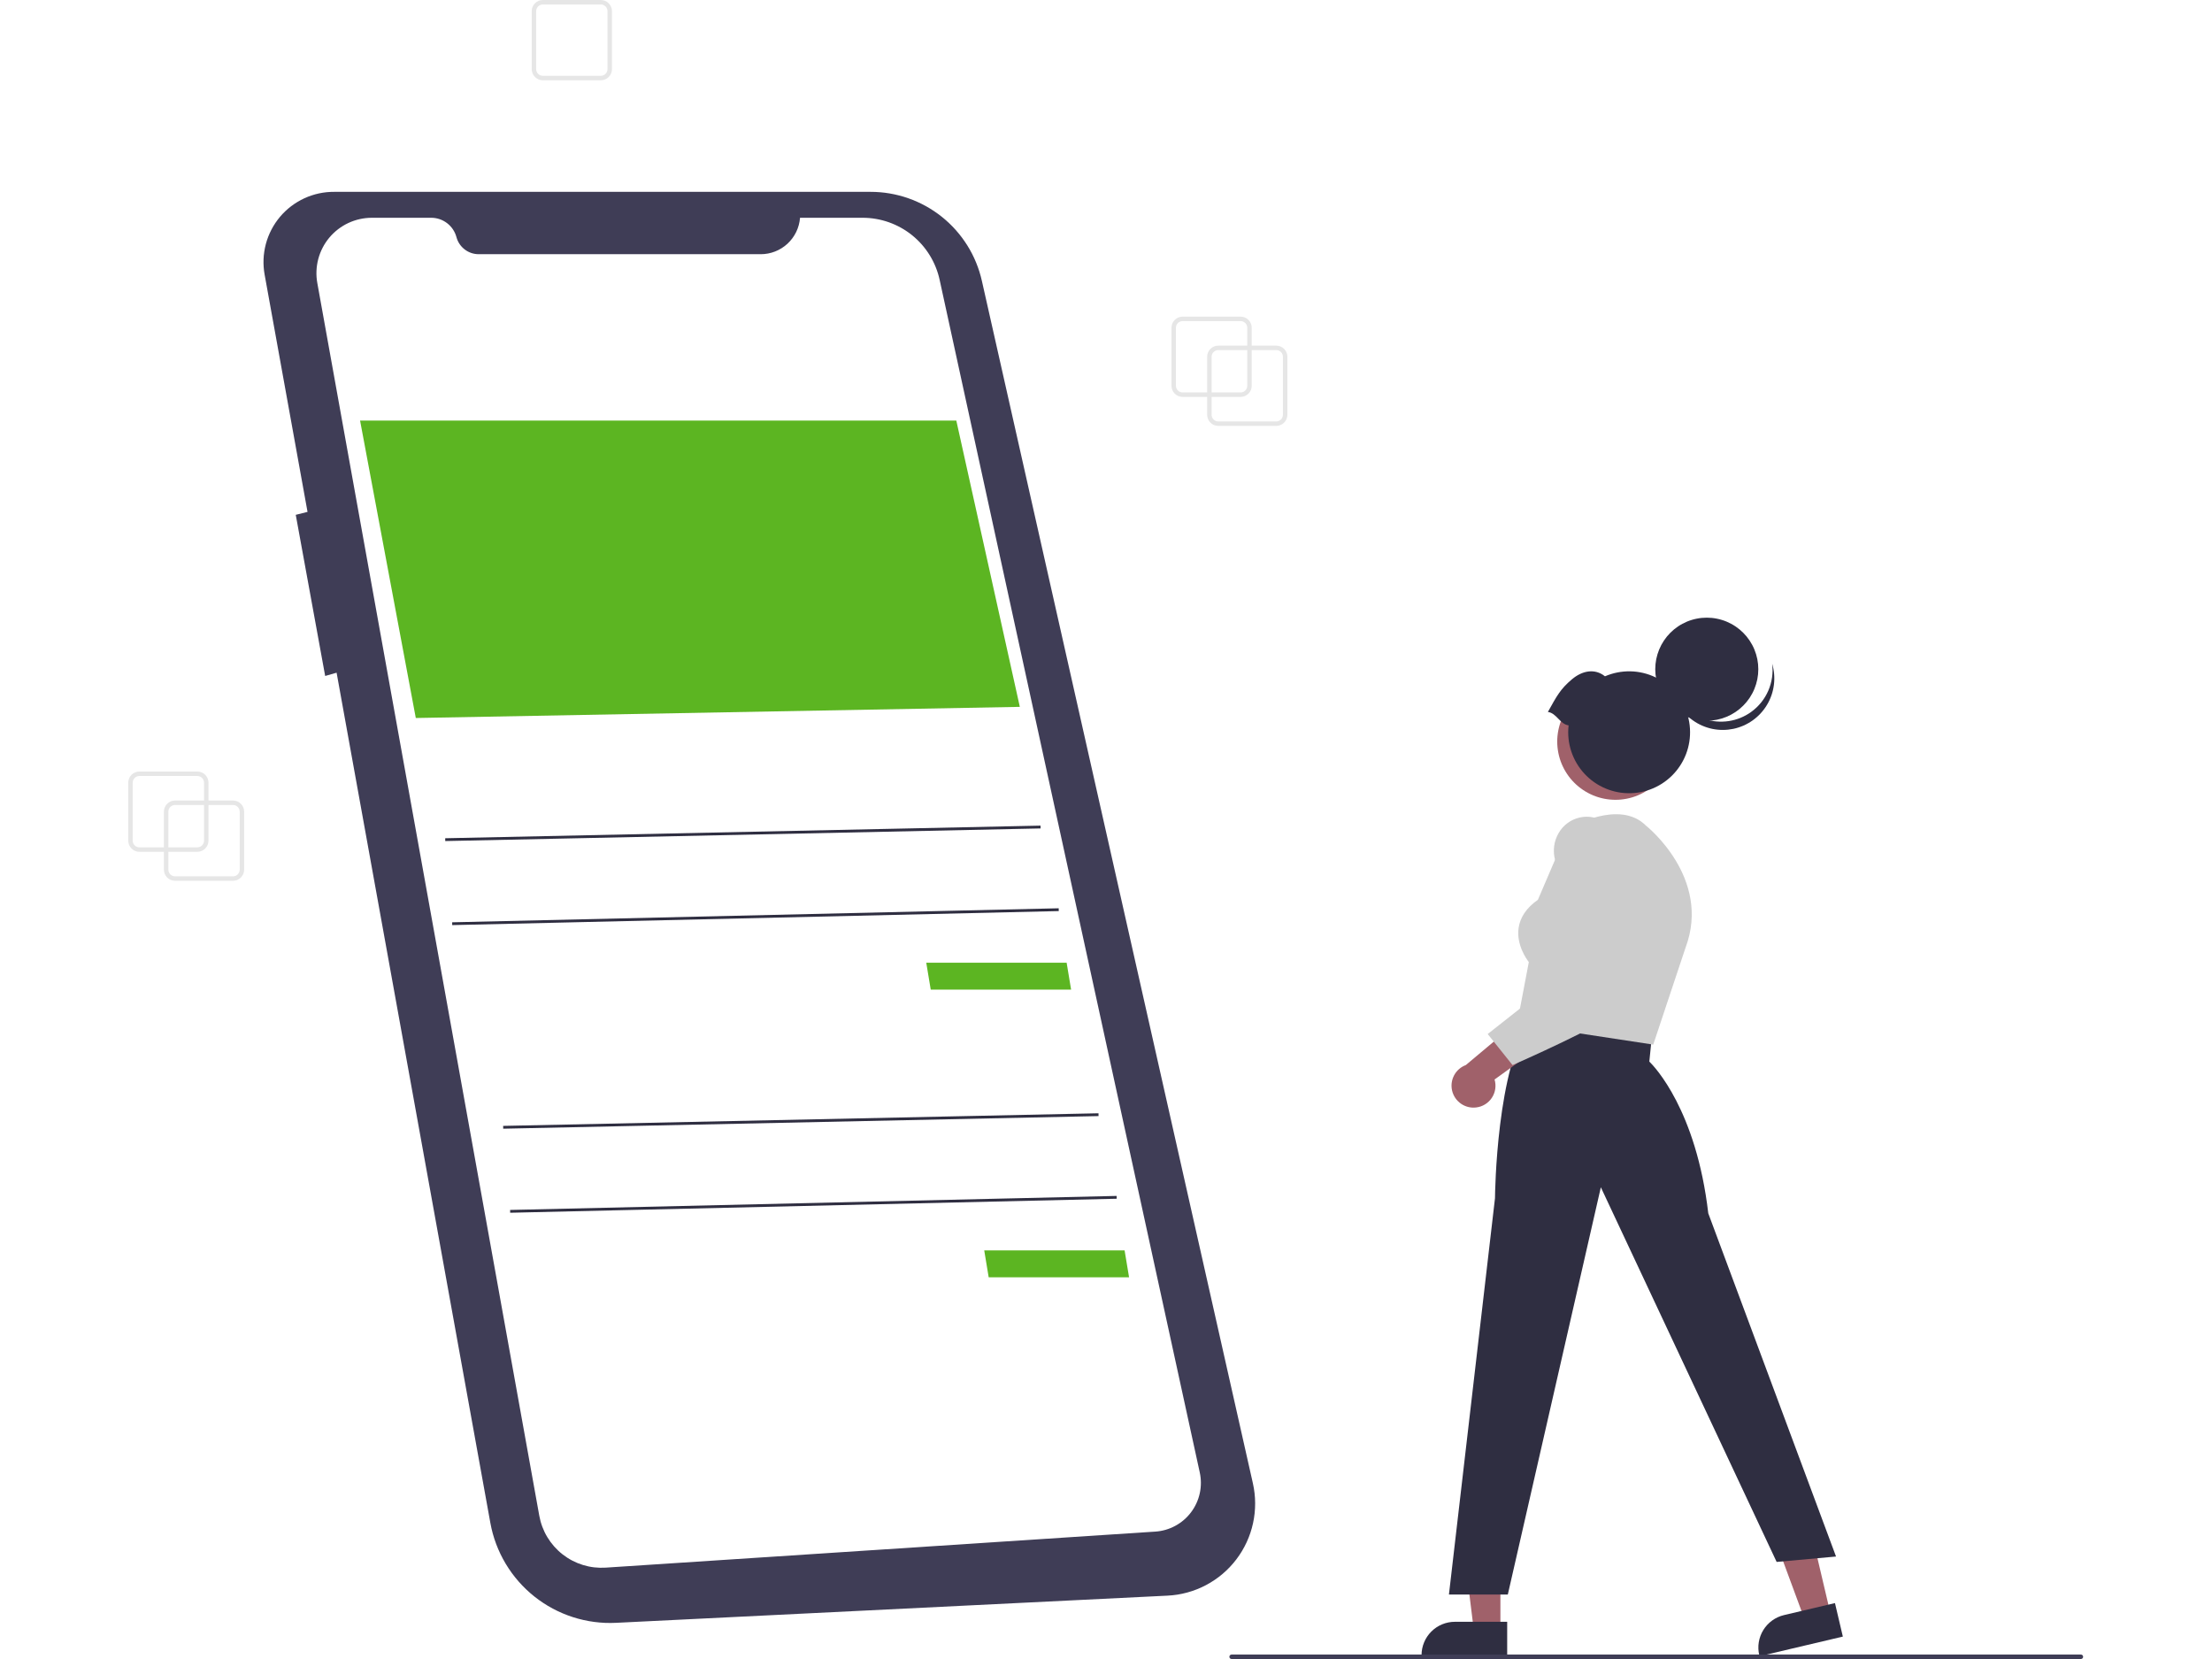<svg xmlns="http://www.w3.org/2000/svg" width="768" viewBox="0 0 768 576" height="576" version="1.0"><defs><clipPath id="a"><path d="M 44.516 267 L 73 267 L 73 296 L 44.516 296 Z M 44.516 267"/></clipPath><clipPath id="b"><path d="M 426 574 L 723.266 574 L 723.266 576 L 426 576 Z M 426 574"/></clipPath></defs><path fill="#FFF" d="M-76.8 -57.6H844.8V633.6H-76.8z"/><path fill="#FFF" d="M-76.8 -57.6H844.8V633.6H-76.8z"/><path fill="#E6E6E6" d="M 443.109 147.871 L 422.988 147.871 C 422.473 147.871 421.98 147.773 421.508 147.574 C 421.031 147.379 420.613 147.098 420.25 146.734 C 419.887 146.375 419.609 145.953 419.414 145.48 C 419.215 145.008 419.117 144.512 419.117 144 L 419.117 123.871 C 419.117 123.359 419.215 122.863 419.414 122.391 C 419.609 121.918 419.887 121.496 420.25 121.137 C 420.613 120.773 421.031 120.492 421.508 120.297 C 421.98 120.098 422.473 120 422.988 120 L 443.109 120 C 443.621 120 444.117 120.098 444.59 120.297 C 445.062 120.492 445.48 120.773 445.844 121.137 C 446.207 121.496 446.488 121.918 446.684 122.391 C 446.879 122.863 446.977 123.359 446.98 123.871 L 446.98 144 C 446.977 144.512 446.879 145.008 446.684 145.48 C 446.488 145.953 446.207 146.375 445.844 146.734 C 445.48 147.098 445.062 147.379 444.59 147.574 C 444.117 147.773 443.621 147.871 443.109 147.871 Z M 422.988 121.547 C 422.68 121.547 422.383 121.609 422.098 121.727 C 421.812 121.844 421.562 122.012 421.344 122.23 C 421.129 122.445 420.961 122.699 420.844 122.984 C 420.723 123.266 420.664 123.562 420.664 123.871 L 420.664 144 C 420.664 144.309 420.723 144.605 420.844 144.887 C 420.961 145.172 421.129 145.426 421.344 145.641 C 421.562 145.859 421.812 146.027 422.098 146.145 C 422.383 146.262 422.68 146.32 422.988 146.324 L 443.109 146.324 C 443.418 146.32 443.715 146.262 443.996 146.145 C 444.281 146.027 444.531 145.859 444.75 145.641 C 444.969 145.426 445.137 145.172 445.254 144.887 C 445.371 144.605 445.43 144.309 445.43 144 L 445.43 123.871 C 445.43 123.562 445.371 123.266 445.254 122.984 C 445.137 122.699 444.969 122.445 444.75 122.23 C 444.531 122.012 444.281 121.844 443.996 121.727 C 443.715 121.609 443.418 121.547 443.109 121.547 Z M 422.988 121.547"/><path fill="#E6E6E6" d="M 208.602 27.871 L 188.48 27.871 C 187.965 27.871 187.473 27.773 187 27.574 C 186.523 27.379 186.105 27.098 185.742 26.734 C 185.383 26.375 185.102 25.953 184.906 25.48 C 184.707 25.008 184.609 24.512 184.609 24 L 184.609 3.871 C 184.609 3.359 184.707 2.863 184.906 2.391 C 185.102 1.918 185.383 1.496 185.742 1.137 C 186.105 0.773 186.523 0.492 187 0.297 C 187.473 0.098 187.965 0 188.48 0 L 208.602 0 C 209.113 0 209.609 0.098 210.082 0.297 C 210.555 0.492 210.973 0.773 211.336 1.137 C 211.699 1.496 211.98 1.918 212.176 2.391 C 212.371 2.863 212.469 3.359 212.473 3.871 L 212.473 24 C 212.469 24.512 212.371 25.008 212.176 25.48 C 211.98 25.953 211.699 26.375 211.336 26.734 C 210.973 27.098 210.555 27.379 210.082 27.574 C 209.609 27.773 209.113 27.871 208.602 27.871 Z M 188.48 1.547 C 188.172 1.547 187.875 1.609 187.59 1.727 C 187.305 1.844 187.055 2.012 186.836 2.23 C 186.621 2.445 186.453 2.699 186.336 2.984 C 186.215 3.266 186.156 3.562 186.156 3.871 L 186.156 24 C 186.156 24.309 186.215 24.605 186.336 24.887 C 186.453 25.172 186.621 25.426 186.836 25.641 C 187.055 25.859 187.305 26.027 187.59 26.145 C 187.875 26.262 188.172 26.32 188.48 26.324 L 208.602 26.324 C 208.91 26.32 209.207 26.262 209.488 26.145 C 209.773 26.027 210.023 25.859 210.242 25.641 C 210.461 25.426 210.629 25.172 210.746 24.887 C 210.863 24.605 210.922 24.309 210.922 24 L 210.922 3.871 C 210.922 3.562 210.863 3.266 210.746 2.984 C 210.629 2.699 210.461 2.445 210.242 2.23 C 210.023 2.012 209.773 1.844 209.488 1.727 C 209.207 1.609 208.91 1.547 208.602 1.547 Z M 188.48 1.547"/><path fill="#E6E6E6" d="M 430.727 137.805 L 410.602 137.805 C 410.09 137.805 409.598 137.707 409.121 137.512 C 408.648 137.312 408.23 137.035 407.867 136.672 C 407.504 136.309 407.227 135.891 407.027 135.418 C 406.832 134.941 406.734 134.449 406.734 133.934 L 406.734 113.805 C 406.734 113.293 406.832 112.801 407.027 112.324 C 407.227 111.852 407.504 111.434 407.867 111.07 C 408.23 110.707 408.648 110.43 409.121 110.23 C 409.598 110.035 410.09 109.938 410.602 109.934 L 430.727 109.934 C 431.238 109.938 431.73 110.035 432.207 110.23 C 432.68 110.43 433.098 110.707 433.461 111.07 C 433.824 111.434 434.102 111.852 434.301 112.324 C 434.496 112.801 434.594 113.293 434.594 113.805 L 434.594 133.934 C 434.594 134.449 434.496 134.941 434.301 135.418 C 434.102 135.891 433.824 136.309 433.461 136.672 C 433.098 137.035 432.68 137.312 432.207 137.512 C 431.73 137.707 431.238 137.805 430.727 137.805 Z M 410.602 111.484 C 410.297 111.484 410 111.543 409.715 111.66 C 409.43 111.781 409.18 111.945 408.961 112.164 C 408.746 112.383 408.578 112.633 408.457 112.918 C 408.34 113.203 408.281 113.5 408.281 113.805 L 408.281 133.934 C 408.281 134.242 408.34 134.539 408.457 134.824 C 408.578 135.109 408.746 135.359 408.961 135.578 C 409.18 135.793 409.43 135.961 409.715 136.082 C 410 136.199 410.297 136.258 410.602 136.258 L 430.727 136.258 C 431.035 136.258 431.328 136.199 431.613 136.082 C 431.898 135.961 432.148 135.793 432.367 135.578 C 432.586 135.359 432.754 135.109 432.871 134.824 C 432.988 134.539 433.047 134.242 433.047 133.934 L 433.047 113.805 C 433.047 113.5 432.988 113.203 432.871 112.918 C 432.754 112.633 432.586 112.383 432.367 112.164 C 432.148 111.945 431.898 111.781 431.613 111.66 C 431.328 111.543 431.035 111.484 430.727 111.484 Z M 410.602 111.484"/><path fill="#E6E6E6" d="M 80.898 305.805 L 60.777 305.805 C 60.262 305.805 59.77 305.707 59.297 305.512 C 58.824 305.312 58.402 305.035 58.043 304.672 C 57.68 304.309 57.398 303.891 57.203 303.418 C 57.004 302.941 56.906 302.449 56.906 301.934 L 56.906 281.805 C 56.906 281.293 57.004 280.801 57.203 280.324 C 57.398 279.852 57.68 279.434 58.043 279.07 C 58.402 278.707 58.824 278.43 59.297 278.23 C 59.77 278.035 60.262 277.938 60.777 277.934 L 80.898 277.934 C 81.414 277.938 81.906 278.035 82.379 278.23 C 82.852 278.43 83.273 278.707 83.633 279.07 C 83.996 279.434 84.277 279.852 84.473 280.324 C 84.668 280.801 84.77 281.293 84.77 281.805 L 84.77 301.934 C 84.77 302.449 84.668 302.941 84.473 303.418 C 84.277 303.891 83.996 304.309 83.633 304.672 C 83.273 305.035 82.852 305.312 82.379 305.512 C 81.906 305.707 81.414 305.805 80.898 305.805 Z M 60.777 279.484 C 60.469 279.484 60.172 279.543 59.887 279.66 C 59.605 279.777 59.352 279.945 59.137 280.164 C 58.918 280.383 58.75 280.633 58.633 280.918 C 58.516 281.203 58.453 281.5 58.453 281.805 L 58.453 301.934 C 58.453 302.242 58.516 302.539 58.633 302.824 C 58.75 303.109 58.918 303.359 59.137 303.578 C 59.352 303.793 59.605 303.961 59.887 304.082 C 60.172 304.199 60.469 304.258 60.777 304.258 L 80.898 304.258 C 81.207 304.258 81.504 304.199 81.789 304.082 C 82.07 303.961 82.324 303.793 82.539 303.578 C 82.758 303.359 82.926 303.109 83.043 302.824 C 83.16 302.539 83.219 302.242 83.223 301.934 L 83.223 281.805 C 83.219 281.5 83.16 281.203 83.043 280.918 C 82.926 280.633 82.758 280.383 82.539 280.164 C 82.324 279.945 82.07 279.777 81.789 279.66 C 81.504 279.543 81.207 279.484 80.898 279.484 Z M 60.777 279.484"/><g clip-path="url(#a)"><path fill="#E6E6E6" d="M 68.516 295.742 L 48.395 295.742 C 47.879 295.742 47.387 295.645 46.914 295.445 C 46.438 295.25 46.02 294.969 45.656 294.605 C 45.297 294.242 45.016 293.824 44.82 293.352 C 44.621 292.879 44.523 292.383 44.523 291.871 L 44.523 271.742 C 44.523 271.23 44.621 270.734 44.82 270.262 C 45.016 269.789 45.297 269.367 45.656 269.008 C 46.02 268.645 46.438 268.363 46.914 268.168 C 47.387 267.969 47.879 267.871 48.395 267.871 L 68.516 267.871 C 69.027 267.871 69.523 267.969 69.996 268.168 C 70.469 268.363 70.887 268.645 71.25 269.008 C 71.613 269.367 71.895 269.789 72.09 270.262 C 72.285 270.734 72.387 271.23 72.387 271.742 L 72.387 291.871 C 72.387 292.383 72.285 292.879 72.09 293.352 C 71.895 293.824 71.613 294.242 71.25 294.605 C 70.887 294.969 70.469 295.25 69.996 295.445 C 69.523 295.645 69.027 295.742 68.516 295.742 Z M 48.395 269.418 C 48.086 269.418 47.789 269.48 47.504 269.598 C 47.223 269.715 46.969 269.883 46.754 270.102 C 46.535 270.316 46.367 270.57 46.25 270.855 C 46.129 271.137 46.07 271.434 46.07 271.742 L 46.07 291.871 C 46.07 292.18 46.129 292.477 46.25 292.758 C 46.367 293.043 46.535 293.293 46.754 293.512 C 46.969 293.73 47.223 293.898 47.504 294.016 C 47.789 294.133 48.086 294.191 48.395 294.195 L 68.516 294.195 C 68.824 294.191 69.121 294.133 69.402 294.016 C 69.688 293.898 69.938 293.73 70.156 293.512 C 70.375 293.293 70.543 293.043 70.66 292.758 C 70.777 292.477 70.836 292.18 70.836 291.871 L 70.836 271.742 C 70.836 271.434 70.777 271.137 70.66 270.855 C 70.543 270.57 70.375 270.316 70.156 270.102 C 69.938 269.883 69.688 269.715 69.402 269.598 C 69.121 269.48 68.824 269.418 68.516 269.418 Z M 48.395 269.418"/></g><path fill="#3F3D56" d="M 116.059 66.609 L 302.285 66.609 C 303.398 66.609 304.508 66.656 305.617 66.75 C 306.727 66.844 307.832 66.984 308.93 67.172 C 310.027 67.359 311.113 67.594 312.191 67.871 C 313.27 68.148 314.332 68.473 315.383 68.84 C 316.434 69.211 317.469 69.621 318.484 70.078 C 319.5 70.535 320.496 71.031 321.469 71.57 C 322.441 72.109 323.391 72.691 324.316 73.309 C 325.242 73.93 326.141 74.586 327.008 75.281 C 327.879 75.977 328.715 76.711 329.523 77.477 C 330.332 78.242 331.105 79.039 331.848 79.871 C 332.586 80.703 333.293 81.566 333.957 82.457 C 334.625 83.348 335.258 84.266 335.848 85.207 C 336.438 86.152 336.988 87.121 337.496 88.109 C 338.004 89.102 338.469 90.113 338.895 91.141 C 339.316 92.172 339.695 93.219 340.031 94.277 C 340.367 95.34 340.656 96.414 340.902 97.5 L 435 515 C 435.254 516.133 435.449 517.277 435.578 518.434 C 435.711 519.59 435.777 520.75 435.781 521.914 C 435.785 523.078 435.727 524.238 435.605 525.395 C 435.484 526.555 435.301 527.699 435.051 528.836 C 434.805 529.973 434.496 531.094 434.129 532.199 C 433.758 533.301 433.328 534.383 432.844 535.438 C 432.355 536.496 431.812 537.52 431.215 538.52 C 430.613 539.516 429.965 540.477 429.258 541.406 C 428.555 542.332 427.805 543.215 427.004 544.059 C 426.203 544.906 425.359 545.703 424.473 546.457 C 423.586 547.207 422.66 547.91 421.695 548.559 C 420.73 549.211 419.734 549.809 418.703 550.352 C 417.676 550.895 416.621 551.379 415.539 551.805 C 414.457 552.234 413.355 552.602 412.234 552.906 C 411.109 553.215 409.977 553.461 408.828 553.645 C 407.68 553.828 406.523 553.945 405.359 554.004 L 213.922 563.438 C 212.652 563.5 211.383 563.508 210.113 563.457 C 208.848 563.402 207.582 563.293 206.324 563.129 C 205.062 562.965 203.816 562.742 202.574 562.461 C 201.336 562.184 200.113 561.852 198.902 561.461 C 197.695 561.074 196.508 560.629 195.336 560.133 C 194.168 559.641 193.023 559.09 191.902 558.492 C 190.785 557.895 189.691 557.246 188.633 556.547 C 187.57 555.852 186.543 555.105 185.547 554.316 C 184.555 553.527 183.598 552.691 182.68 551.816 C 181.758 550.941 180.879 550.023 180.043 549.066 C 179.207 548.113 178.414 547.121 177.668 546.094 C 176.922 545.066 176.219 544.008 175.57 542.918 C 174.918 541.828 174.316 540.711 173.762 539.566 C 173.211 538.422 172.715 537.258 172.266 536.066 C 171.82 534.879 171.43 533.672 171.09 532.445 C 170.754 531.223 170.473 529.984 170.246 528.734 L 116.867 233.559 L 112.898 234.695 L 102.684 178.746 L 106.773 177.727 L 91.875 95.332 C 91.715 94.453 91.605 93.566 91.543 92.676 C 91.48 91.781 91.469 90.891 91.504 89.996 C 91.539 89.105 91.625 88.215 91.762 87.332 C 91.895 86.449 92.078 85.574 92.305 84.711 C 92.535 83.848 92.812 82.996 93.137 82.164 C 93.461 81.332 93.828 80.52 94.242 79.727 C 94.656 78.934 95.109 78.164 95.605 77.422 C 96.105 76.68 96.641 75.969 97.215 75.285 C 97.793 74.598 98.402 73.949 99.051 73.332 C 99.699 72.715 100.379 72.137 101.09 71.598 C 101.797 71.055 102.539 70.555 103.305 70.094 C 104.07 69.633 104.859 69.215 105.668 68.844 C 106.48 68.469 107.312 68.141 108.16 67.859 C 109.008 67.574 109.867 67.34 110.742 67.152 C 111.613 66.965 112.496 66.824 113.387 66.734 C 114.273 66.645 115.164 66.602 116.059 66.609 Z M 116.059 66.609"/><path fill="#FFF" d="M 277.77 75.609 L 299.508 75.609 C 301.055 75.609 302.594 75.742 304.121 76.004 C 305.648 76.266 307.145 76.652 308.605 77.168 C 310.066 77.684 311.473 78.32 312.824 79.074 C 314.18 79.828 315.461 80.691 316.668 81.664 C 317.871 82.637 318.988 83.703 320.016 84.863 C 321.039 86.027 321.961 87.266 322.773 88.586 C 323.59 89.902 324.289 91.281 324.867 92.719 C 325.449 94.152 325.906 95.629 326.234 97.145 L 416.555 511.234 C 416.684 511.828 416.781 512.43 416.848 513.035 C 416.91 513.637 416.945 514.246 416.945 514.852 C 416.945 515.461 416.91 516.066 416.848 516.672 C 416.781 517.277 416.684 517.875 416.555 518.473 C 416.422 519.066 416.262 519.652 416.07 520.227 C 415.875 520.805 415.652 521.371 415.398 521.922 C 415.145 522.477 414.863 523.012 414.551 523.535 C 414.238 524.059 413.902 524.562 413.535 525.047 C 413.172 525.535 412.781 526 412.363 526.441 C 411.949 526.887 411.508 527.309 411.047 527.703 C 410.586 528.102 410.105 528.473 409.605 528.816 C 409.105 529.16 408.586 529.477 408.051 529.766 C 407.516 530.055 406.969 530.316 406.406 530.547 C 405.844 530.777 405.27 530.977 404.684 531.145 C 404.102 531.312 403.508 531.449 402.91 531.555 C 402.312 531.66 401.707 531.73 401.102 531.77 L 210.281 544.281 C 208.945 544.367 207.613 544.332 206.285 544.18 C 204.957 544.023 203.652 543.746 202.375 543.352 C 201.098 542.957 199.867 542.453 198.68 541.832 C 197.496 541.215 196.375 540.492 195.32 539.668 C 194.266 538.844 193.297 537.93 192.41 536.93 C 191.523 535.926 190.734 534.855 190.043 533.707 C 189.352 532.562 188.773 531.363 188.301 530.113 C 187.828 528.859 187.473 527.574 187.238 526.258 L 110.168 98.258 C 110.043 97.566 109.957 96.871 109.906 96.172 C 109.859 95.469 109.852 94.77 109.879 94.07 C 109.906 93.367 109.973 92.672 110.078 91.977 C 110.184 91.281 110.324 90.598 110.504 89.918 C 110.684 89.242 110.898 88.574 111.152 87.918 C 111.406 87.266 111.691 86.625 112.016 86.004 C 112.336 85.379 112.691 84.777 113.082 84.191 C 113.469 83.609 113.891 83.047 114.34 82.508 C 114.789 81.969 115.266 81.457 115.773 80.973 C 116.277 80.488 116.809 80.031 117.363 79.602 C 117.922 79.176 118.5 78.777 119.098 78.414 C 119.695 78.047 120.312 77.719 120.949 77.422 C 121.586 77.125 122.234 76.863 122.898 76.637 C 123.562 76.41 124.238 76.223 124.922 76.07 C 125.605 75.918 126.297 75.801 126.992 75.727 C 127.691 75.648 128.391 75.609 129.094 75.609 L 149.715 75.609 C 150.211 75.609 150.703 75.652 151.191 75.73 C 151.68 75.812 152.16 75.934 152.629 76.09 C 153.098 76.25 153.551 76.445 153.988 76.68 C 154.426 76.914 154.84 77.184 155.234 77.484 C 155.629 77.785 155.992 78.117 156.332 78.477 C 156.672 78.84 156.98 79.227 157.254 79.637 C 157.531 80.051 157.77 80.48 157.977 80.934 C 158.18 81.387 158.348 81.852 158.477 82.328 C 158.707 83.18 159.066 83.973 159.555 84.703 C 160.047 85.438 160.641 86.07 161.34 86.605 C 162.039 87.141 162.805 87.551 163.641 87.836 C 164.477 88.117 165.332 88.258 166.215 88.258 L 264.113 88.258 C 264.969 88.258 265.816 88.18 266.656 88.02 C 267.496 87.863 268.312 87.629 269.109 87.316 C 269.906 87.004 270.668 86.621 271.391 86.164 C 272.117 85.711 272.793 85.191 273.418 84.613 C 274.047 84.031 274.613 83.395 275.121 82.707 C 275.633 82.02 276.07 81.293 276.445 80.523 C 276.816 79.754 277.113 78.953 277.336 78.129 C 277.559 77.305 277.703 76.465 277.77 75.609 Z M 277.77 75.609"/><path fill="#5CB522" d="M 125.016 146.016 L 332.027 146.016 L 354.082 245.418 L 144.363 249.289 Z M 125.016 146.016"/><path fill="#5CB522" d="M 321.598 334.262 L 370.336 334.262 L 371.883 343.594 L 323.148 343.594 Z M 321.598 334.262"/><path fill="#2F2E41" d="M 154.57 291.035 L 361.266 286.656 L 361.289 287.629 L 154.59 292.008 Z M 154.57 291.035"/><path fill="#2F2E41" d="M 156.988 320.219 L 367.574 315.352 L 367.594 316.324 L 157.008 321.191 Z M 156.988 320.219"/><path fill="#5CB522" d="M 341.723 434.133 L 390.457 434.133 L 392.008 443.465 L 343.27 443.465 Z M 341.723 434.133"/><path fill="#2F2E41" d="M 174.695 390.906 L 381.391 386.527 L 381.41 387.5 L 174.715 391.879 Z M 174.695 390.906"/><path fill="#2F2E41" d="M 177.109 420.09 L 387.695 415.223 L 387.719 416.195 L 177.133 421.062 Z M 177.109 420.09"/><path fill="#A0616A" d="M 520.938 566.094 L 511.715 566.094 L 507.328 530.516 L 520.941 530.516 Z M 520.938 566.094"/><path fill="#2F2E41" d="M 523.289 575.039 L 493.555 575.035 L 493.555 574.66 C 493.555 573.898 493.629 573.148 493.777 572.402 C 493.926 571.656 494.145 570.934 494.438 570.23 C 494.727 569.527 495.082 568.859 495.508 568.227 C 495.93 567.598 496.406 567.012 496.945 566.473 C 497.484 565.938 498.066 565.457 498.699 565.035 C 499.332 564.613 499.996 564.254 500.699 563.965 C 501.402 563.672 502.125 563.453 502.871 563.305 C 503.617 563.156 504.367 563.082 505.129 563.082 L 523.289 563.086 Z M 523.289 575.039"/><path fill="#A0616A" d="M 635.496 560.055 L 626.52 562.168 L 614.098 528.543 L 627.344 525.422 Z M 635.496 560.055"/><path fill="#2F2E41" d="M 639.832 568.219 L 610.891 575.039 L 610.805 574.672 C 610.629 573.93 610.531 573.18 610.504 572.422 C 610.477 571.66 610.523 570.906 610.648 570.156 C 610.77 569.406 610.965 568.676 611.23 567.965 C 611.496 567.25 611.828 566.57 612.23 565.926 C 612.629 565.281 613.086 564.68 613.605 564.121 C 614.125 563.566 614.691 563.066 615.309 562.621 C 615.926 562.18 616.578 561.797 617.27 561.484 C 617.961 561.168 618.676 560.922 619.418 560.75 L 637.094 556.586 Z M 639.832 568.219"/><path fill="#2F2E41" d="M 519.055 416.027 C 519.07 414.172 519.621 370.414 531.609 353.867 L 531.789 353.625 L 573.574 359.391 L 572.641 368.574 C 574.48 370.363 588.938 385.477 593.109 421.262 L 637.465 540.422 L 616.844 542.297 L 555.809 412.219 L 523.508 553.613 L 503.066 553.613 Z M 519.055 416.027"/><path fill="#CCC" d="M 526.715 355.484 L 530.801 334.031 C 530 333 526.457 328.055 527.246 322.262 C 527.762 318.48 530.016 315.164 533.953 312.402 L 544.543 287.691 L 544.684 287.605 C 545.398 287.188 562.258 277.434 571.445 286.633 C 571.676 286.812 594.305 304.781 585.219 329.02 L 574 362.684 Z M 526.715 355.484"/><path fill="#A0616A" d="M 512.504 384.504 C 513.055 384.441 513.594 384.32 514.117 384.141 C 514.641 383.957 515.137 383.723 515.609 383.434 C 516.082 383.141 516.52 382.805 516.918 382.418 C 517.316 382.035 517.668 381.609 517.973 381.145 C 518.277 380.684 518.527 380.191 518.727 379.676 C 518.926 379.156 519.062 378.625 519.145 378.074 C 519.227 377.527 519.246 376.977 519.207 376.422 C 519.168 375.871 519.066 375.328 518.91 374.797 L 540.773 359.039 L 527.684 354.059 L 508.93 369.785 C 508.496 369.949 508.078 370.148 507.68 370.383 C 507.285 370.621 506.91 370.891 506.562 371.199 C 506.215 371.504 505.898 371.836 505.609 372.199 C 505.324 372.562 505.07 372.949 504.855 373.359 C 504.637 373.766 504.461 374.191 504.32 374.633 C 504.18 375.074 504.082 375.523 504.023 375.984 C 503.965 376.441 503.949 376.902 503.977 377.367 C 504.004 377.828 504.07 378.285 504.18 378.734 C 504.289 379.184 504.438 379.621 504.629 380.043 C 504.816 380.465 505.043 380.867 505.305 381.25 C 505.566 381.633 505.859 381.984 506.188 382.312 C 506.512 382.641 506.867 382.938 507.246 383.203 C 507.625 383.465 508.027 383.691 508.449 383.883 C 508.871 384.074 509.305 384.223 509.754 384.336 C 510.203 384.449 510.66 384.516 511.121 384.547 C 511.582 384.574 512.043 384.559 512.504 384.504 Z M 512.504 384.504"/><path fill="#CCC" d="M 516.523 359.012 L 549.902 332.703 L 539.98 298.789 C 539.508 297.164 539.379 295.516 539.59 293.84 C 539.805 292.16 540.344 290.598 541.207 289.145 C 542.012 287.773 543.055 286.625 544.34 285.695 C 545.625 284.77 547.047 284.141 548.598 283.809 C 554.312 282.602 559.5 285.801 564.012 293.324 L 564.047 293.391 C 564.793 295.219 582.184 338.219 568.906 347.414 C 555.914 356.41 525.797 369.504 525.492 369.637 L 525.141 369.789 Z M 516.523 359.012"/><path fill="#A0616A" d="M 581.109 257.461 C 581.109 258.125 581.078 258.785 581.012 259.445 C 580.945 260.105 580.848 260.758 580.719 261.41 C 580.59 262.059 580.43 262.699 580.238 263.336 C 580.047 263.969 579.824 264.59 579.57 265.203 C 579.316 265.816 579.035 266.414 578.723 267 C 578.41 267.582 578.07 268.148 577.699 268.699 C 577.332 269.25 576.938 269.781 576.52 270.297 C 576.098 270.809 575.656 271.297 575.188 271.766 C 574.719 272.234 574.227 272.68 573.715 273.098 C 573.203 273.52 572.672 273.914 572.121 274.281 C 571.57 274.648 571.004 274.988 570.418 275.301 C 569.836 275.613 569.238 275.898 568.625 276.152 C 568.016 276.406 567.391 276.629 566.758 276.82 C 566.125 277.012 565.48 277.172 564.832 277.301 C 564.184 277.43 563.527 277.527 562.871 277.594 C 562.211 277.66 561.551 277.691 560.887 277.691 C 560.227 277.691 559.562 277.66 558.906 277.594 C 558.246 277.527 557.59 277.43 556.941 277.301 C 556.293 277.172 555.652 277.012 555.016 276.82 C 554.383 276.629 553.762 276.406 553.148 276.152 C 552.535 275.898 551.938 275.613 551.355 275.301 C 550.77 274.988 550.203 274.648 549.652 274.281 C 549.102 273.914 548.57 273.52 548.059 273.098 C 547.547 272.68 547.055 272.234 546.59 271.766 C 546.121 271.297 545.676 270.809 545.254 270.297 C 544.836 269.781 544.441 269.25 544.074 268.699 C 543.707 268.148 543.367 267.582 543.055 267 C 542.742 266.414 542.457 265.816 542.203 265.203 C 541.949 264.59 541.727 263.969 541.535 263.336 C 541.344 262.699 541.184 262.059 541.055 261.41 C 540.926 260.758 540.828 260.105 540.762 259.445 C 540.699 258.785 540.664 258.125 540.664 257.461 C 540.664 256.801 540.699 256.141 540.762 255.48 C 540.828 254.82 540.926 254.168 541.055 253.516 C 541.184 252.867 541.344 252.227 541.535 251.59 C 541.727 250.957 541.949 250.332 542.203 249.723 C 542.457 249.109 542.742 248.512 543.055 247.926 C 543.367 247.344 543.707 246.773 544.074 246.223 C 544.441 245.672 544.836 245.141 545.254 244.629 C 545.676 244.117 546.121 243.629 546.59 243.16 C 547.055 242.691 547.547 242.246 548.059 241.824 C 548.57 241.406 549.102 241.012 549.652 240.645 C 550.203 240.277 550.77 239.934 551.355 239.625 C 551.938 239.312 552.535 239.027 553.148 238.773 C 553.762 238.52 554.383 238.297 555.016 238.105 C 555.652 237.914 556.293 237.754 556.941 237.625 C 557.59 237.492 558.246 237.398 558.906 237.332 C 559.562 237.266 560.227 237.234 560.887 237.234 C 561.551 237.234 562.211 237.266 562.871 237.332 C 563.527 237.398 564.184 237.492 564.832 237.625 C 565.48 237.754 566.125 237.914 566.758 238.105 C 567.391 238.297 568.016 238.52 568.625 238.773 C 569.238 239.027 569.836 239.312 570.418 239.625 C 571.004 239.934 571.57 240.277 572.121 240.645 C 572.672 241.012 573.203 241.406 573.715 241.824 C 574.227 242.246 574.719 242.691 575.188 243.16 C 575.656 243.629 576.098 244.117 576.52 244.629 C 576.938 245.141 577.332 245.672 577.699 246.223 C 578.07 246.773 578.41 247.344 578.723 247.926 C 579.035 248.512 579.316 249.109 579.57 249.723 C 579.824 250.332 580.047 250.957 580.238 251.59 C 580.43 252.227 580.59 252.867 580.719 253.516 C 580.848 254.168 580.945 254.82 581.012 255.48 C 581.078 256.141 581.109 256.801 581.109 257.461 Z M 581.109 257.461"/><path fill="#2F2E41" d="M 610.48 232.348 C 610.48 232.934 610.449 233.516 610.395 234.102 C 610.336 234.684 610.25 235.262 610.137 235.836 C 610.02 236.414 609.879 236.98 609.707 237.539 C 609.539 238.102 609.34 238.652 609.117 239.195 C 608.895 239.734 608.645 240.266 608.367 240.781 C 608.09 241.297 607.789 241.801 607.465 242.289 C 607.137 242.773 606.789 243.246 606.418 243.699 C 606.047 244.152 605.652 244.586 605.238 245 C 604.824 245.414 604.391 245.809 603.938 246.18 C 603.484 246.551 603.016 246.898 602.527 247.227 C 602.043 247.551 601.539 247.852 601.023 248.129 C 600.508 248.402 599.977 248.656 599.438 248.879 C 598.895 249.102 598.344 249.301 597.781 249.469 C 597.223 249.641 596.656 249.781 596.078 249.898 C 595.504 250.012 594.926 250.098 594.344 250.156 C 593.762 250.211 593.176 250.242 592.59 250.242 C 592.004 250.242 591.418 250.211 590.836 250.156 C 590.254 250.098 589.676 250.012 589.102 249.898 C 588.523 249.781 587.957 249.641 587.398 249.469 C 586.836 249.301 586.285 249.102 585.742 248.879 C 585.203 248.656 584.672 248.402 584.156 248.129 C 583.641 247.852 583.137 247.551 582.652 247.227 C 582.164 246.898 581.695 246.551 581.242 246.18 C 580.789 245.809 580.355 245.414 579.941 245 C 579.527 244.586 579.133 244.152 578.762 243.699 C 578.391 243.246 578.039 242.773 577.715 242.289 C 577.391 241.801 577.09 241.297 576.812 240.781 C 576.535 240.266 576.285 239.734 576.062 239.195 C 575.84 238.652 575.641 238.102 575.473 237.539 C 575.301 236.98 575.16 236.414 575.043 235.836 C 574.93 235.262 574.844 234.684 574.785 234.102 C 574.73 233.516 574.699 232.934 574.699 232.348 C 574.699 231.762 574.73 231.176 574.785 230.594 C 574.844 230.008 574.93 229.43 575.043 228.855 C 575.16 228.281 575.301 227.711 575.473 227.152 C 575.641 226.59 575.84 226.039 576.062 225.5 C 576.285 224.957 576.535 224.426 576.812 223.91 C 577.09 223.395 577.391 222.891 577.715 222.406 C 578.039 221.918 578.391 221.445 578.762 220.992 C 579.133 220.539 579.527 220.105 579.941 219.691 C 580.355 219.277 580.789 218.887 581.242 218.512 C 581.695 218.141 582.164 217.793 582.652 217.469 C 583.137 217.141 583.641 216.84 584.156 216.566 C 584.672 216.289 585.203 216.039 585.742 215.812 C 586.285 215.59 586.836 215.391 587.398 215.223 C 587.957 215.051 588.523 214.91 589.102 214.797 C 589.676 214.68 590.254 214.594 590.836 214.539 C 591.418 214.48 592.004 214.453 592.59 214.453 C 593.176 214.453 593.762 214.48 594.344 214.539 C 594.926 214.594 595.504 214.68 596.078 214.797 C 596.656 214.91 597.223 215.051 597.781 215.223 C 598.344 215.391 598.895 215.59 599.438 215.812 C 599.977 216.039 600.508 216.289 601.023 216.566 C 601.539 216.84 602.043 217.141 602.527 217.469 C 603.016 217.793 603.484 218.141 603.938 218.512 C 604.391 218.887 604.824 219.277 605.238 219.691 C 605.652 220.105 606.047 220.539 606.418 220.992 C 606.789 221.445 607.137 221.918 607.465 222.406 C 607.789 222.891 608.09 223.395 608.367 223.91 C 608.645 224.426 608.895 224.957 609.117 225.5 C 609.34 226.039 609.539 226.59 609.707 227.152 C 609.879 227.711 610.02 228.281 610.137 228.855 C 610.25 229.43 610.336 230.008 610.395 230.594 C 610.449 231.176 610.48 231.762 610.48 232.348 Z M 610.48 232.348"/><path fill="#2F2E41" d="M 608.02 247.164 C 607.441 247.582 606.844 247.965 606.223 248.309 C 605.598 248.652 604.957 248.961 604.301 249.23 C 603.641 249.5 602.969 249.727 602.281 249.918 C 601.594 250.105 600.902 250.254 600.195 250.359 C 599.492 250.465 598.785 250.527 598.074 250.547 C 597.363 250.57 596.652 250.547 595.945 250.484 C 595.234 250.422 594.531 250.316 593.836 250.168 C 593.141 250.02 592.453 249.832 591.781 249.605 C 591.105 249.375 590.449 249.105 589.809 248.797 C 589.164 248.492 588.543 248.145 587.945 247.766 C 587.344 247.383 586.766 246.965 586.215 246.516 C 585.664 246.066 585.145 245.582 584.648 245.07 C 584.156 244.559 583.695 244.016 583.266 243.449 C 582.836 242.879 582.441 242.289 582.086 241.676 C 581.727 241.059 581.406 240.426 581.121 239.773 C 580.84 239.117 580.598 238.449 580.395 237.77 C 580.473 238.379 580.578 238.988 580.719 239.586 C 580.859 240.188 581.027 240.781 581.23 241.363 C 581.43 241.945 581.66 242.52 581.922 243.078 C 582.18 243.637 582.469 244.18 582.785 244.711 C 583.102 245.242 583.441 245.754 583.812 246.246 C 584.18 246.742 584.574 247.215 584.992 247.668 C 585.41 248.121 585.852 248.551 586.312 248.961 C 586.777 249.367 587.258 249.75 587.762 250.109 C 588.262 250.465 588.781 250.797 589.32 251.102 C 589.855 251.406 590.406 251.684 590.969 251.93 C 591.535 252.176 592.109 252.395 592.699 252.582 C 593.285 252.77 593.883 252.926 594.484 253.055 C 595.09 253.18 595.695 253.273 596.309 253.336 C 596.922 253.402 597.539 253.434 598.156 253.43 C 598.773 253.43 599.387 253.398 600 253.336 C 600.613 253.27 601.223 253.176 601.824 253.051 C 602.43 252.922 603.023 252.766 603.609 252.574 C 604.199 252.387 604.773 252.168 605.34 251.922 C 605.902 251.672 606.453 251.398 606.988 251.09 C 607.527 250.785 608.043 250.453 608.547 250.098 C 609.047 249.738 609.531 249.355 609.992 248.945 C 610.453 248.539 610.895 248.105 611.312 247.652 C 611.727 247.199 612.121 246.723 612.488 246.23 C 612.859 245.734 613.199 245.223 613.516 244.691 C 613.832 244.164 614.117 243.617 614.379 243.059 C 614.637 242.5 614.867 241.926 615.066 241.344 C 615.266 240.762 615.438 240.168 615.574 239.566 C 615.715 238.965 615.82 238.359 615.898 237.746 C 615.973 237.137 616.02 236.52 616.031 235.902 C 616.043 235.289 616.023 234.672 615.973 234.059 C 615.922 233.441 615.84 232.832 615.727 232.227 C 615.613 231.621 615.469 231.02 615.293 230.43 C 615.492 232.023 615.477 233.613 615.25 235.203 C 615.023 236.793 614.59 238.32 613.949 239.793 C 613.309 241.266 612.488 242.629 611.48 243.879 C 610.473 245.129 609.32 246.227 608.02 247.164 Z M 608.02 247.164"/><path fill="#2F2E41" d="M 537.422 247.184 C 540.543 241.594 541.738 239.254 545.766 235.855 C 549.324 232.848 553.707 231.965 557.238 234.812 C 557.93 234.516 558.637 234.254 559.355 234.031 C 560.074 233.809 560.801 233.621 561.543 233.477 C 562.281 233.332 563.023 233.227 563.773 233.16 C 564.523 233.094 565.277 233.066 566.031 233.082 C 566.781 233.094 567.531 233.148 568.281 233.242 C 569.027 233.34 569.766 233.473 570.5 233.645 C 571.23 233.82 571.953 234.031 572.664 234.281 C 573.375 234.531 574.07 234.82 574.75 235.145 C 575.43 235.469 576.09 235.828 576.73 236.223 C 577.371 236.617 577.988 237.047 578.582 237.508 C 579.18 237.969 579.75 238.461 580.293 238.984 C 580.836 239.504 581.348 240.055 581.832 240.629 C 582.316 241.207 582.77 241.809 583.188 242.434 C 583.609 243.059 583.996 243.703 584.344 244.371 C 584.695 245.035 585.012 245.719 585.289 246.418 C 585.566 247.121 585.809 247.832 586.012 248.559 C 586.211 249.285 586.375 250.02 586.5 250.762 C 586.625 251.504 586.707 252.25 586.75 253.004 C 586.797 253.754 586.801 254.508 586.762 255.262 C 586.727 256.012 586.652 256.762 586.535 257.504 C 586.418 258.25 586.262 258.984 586.07 259.711 C 585.875 260.441 585.641 261.156 585.371 261.859 C 585.098 262.562 584.793 263.246 584.445 263.918 C 584.102 264.586 583.723 265.238 583.309 265.867 C 582.895 266.496 582.449 267.102 581.973 267.684 C 581.492 268.266 580.984 268.82 580.449 269.348 C 579.91 269.875 579.348 270.371 578.758 270.84 C 578.168 271.309 577.551 271.742 576.914 272.145 C 576.277 272.547 575.621 272.91 574.945 273.242 C 574.27 273.574 573.578 273.871 572.871 274.129 C 572.164 274.387 571.445 274.605 570.711 274.785 C 569.98 274.965 569.242 275.109 568.496 275.211 C 567.75 275.312 567 275.375 566.25 275.395 C 565.496 275.418 564.746 275.398 563.992 275.344 C 563.242 275.285 562.496 275.184 561.758 275.047 C 561.016 274.91 560.285 274.734 559.566 274.516 C 558.844 274.301 558.137 274.047 557.441 273.754 C 556.746 273.465 556.07 273.137 555.41 272.773 C 554.75 272.41 554.113 272.012 553.496 271.578 C 552.879 271.148 552.289 270.684 551.719 270.188 C 551.152 269.691 550.613 269.168 550.102 268.617 C 549.59 268.062 549.109 267.484 548.66 266.879 C 548.211 266.277 547.793 265.648 547.41 265 C 547.027 264.352 546.684 263.684 546.371 263 C 546.059 262.312 545.785 261.613 545.547 260.898 C 545.312 260.184 545.113 259.457 544.953 258.723 C 544.793 257.984 544.672 257.242 544.594 256.492 C 544.512 255.746 544.473 254.992 544.473 254.238 C 544.477 253.438 544.523 252.641 544.617 251.848 C 541.547 251.414 540.492 247.617 537.422 247.184 Z M 537.422 247.184"/><g clip-path="url(#b)"><path fill="#3F3D56" d="M 722.484 576 L 427.609 576 C 427.395 576 427.211 575.926 427.062 575.773 C 426.91 575.621 426.836 575.441 426.836 575.227 C 426.836 575.012 426.91 574.828 427.062 574.68 C 427.211 574.527 427.395 574.453 427.609 574.453 L 722.484 574.453 C 722.699 574.453 722.883 574.527 723.031 574.68 C 723.184 574.828 723.258 575.012 723.258 575.227 C 723.258 575.441 723.184 575.621 723.031 575.773 C 722.883 575.926 722.699 576 722.484 576 Z M 722.484 576"/></g></svg>
